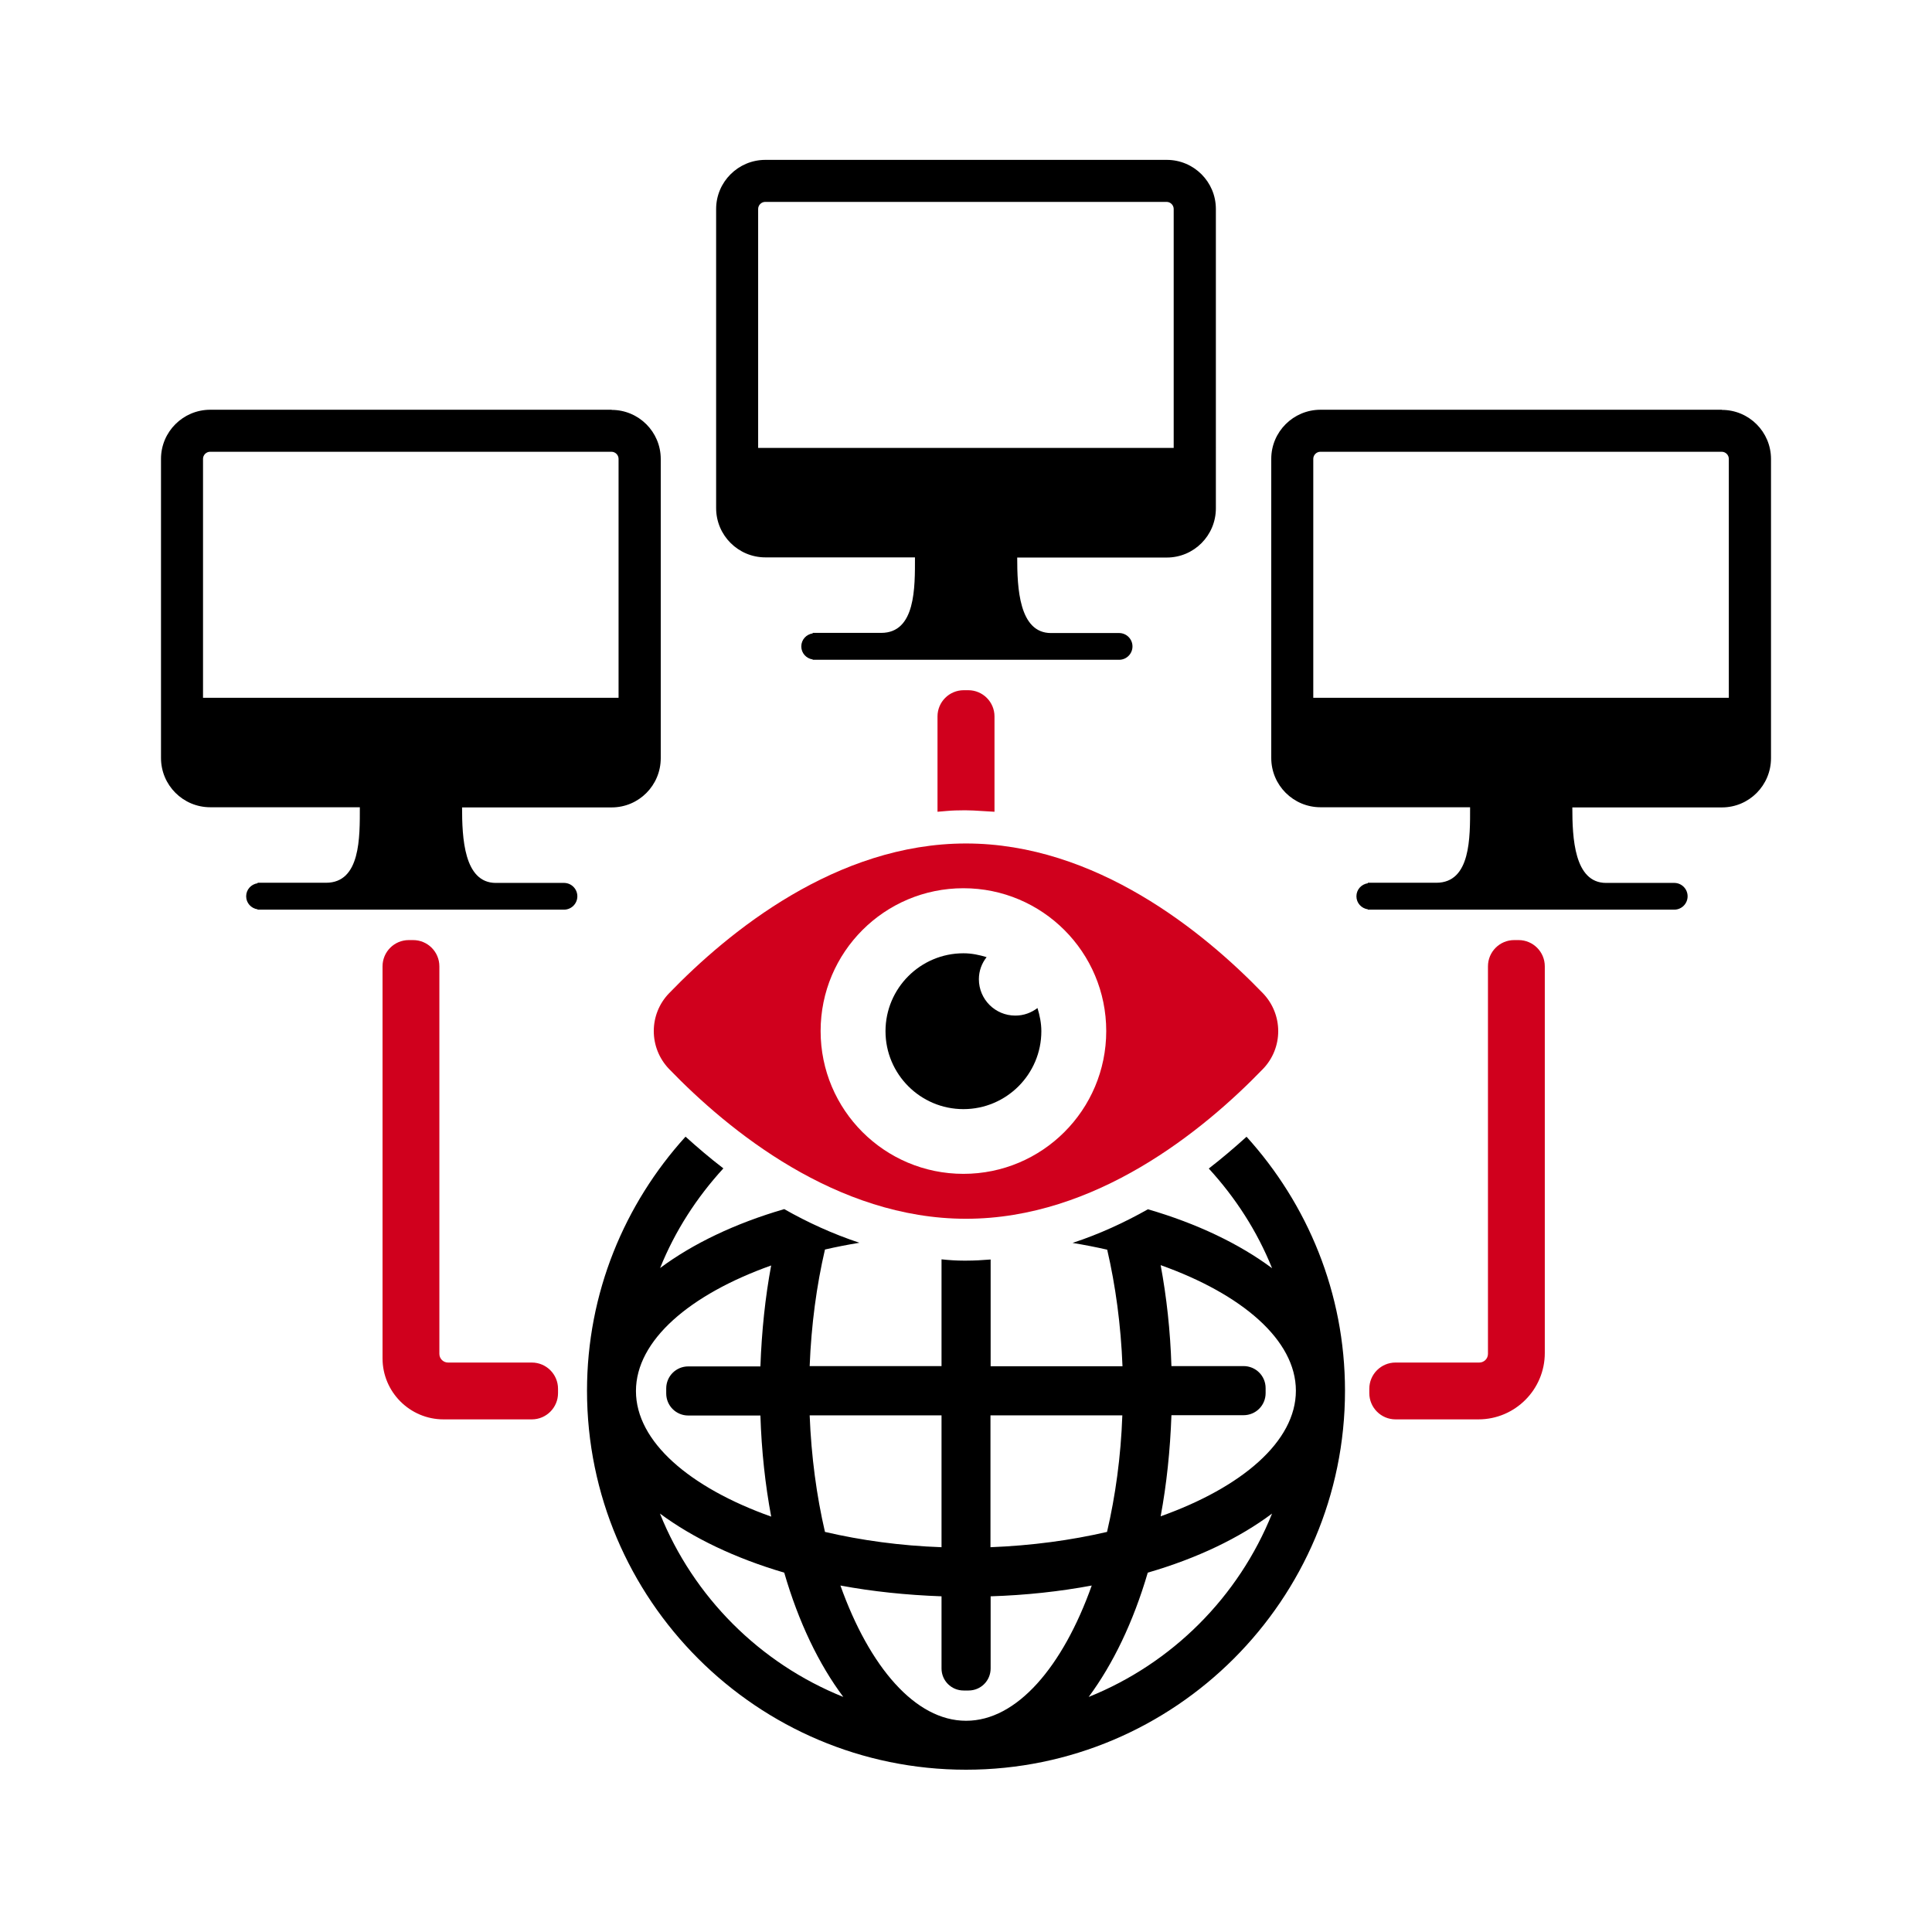 <?xml version="1.0" encoding="UTF-8"?><svg id="a" xmlns="http://www.w3.org/2000/svg" viewBox="0 0 120 120"><path d="M106.95,25.45h-24.93c-1.69,0-3.06,1.37-3.06,3.05v18.58c0,1.69,1.37,3.06,3.06,3.06h9.29c0,1.86.05,4.69-2.1,4.69h-4.25v.03c-.4.06-.71.39-.71.81s.31.75.71.81v.02h.1s.01,0,.02,0,.01,0,.02,0h18.87s.01,0,.02,0,.01,0,.02,0h0c.45-.01.81-.38.81-.83s-.36-.82-.81-.83h0s-4.25,0-4.25,0c-1.99,0-2.1-2.82-2.1-4.69h9.29c1.69,0,3.05-1.37,3.05-3.06v-18.58c0-1.69-1.37-3.05-3.05-3.05ZM107.39,43.34h-25.82v-14.84c0-.24.2-.44.44-.44h24.93c.24,0,.44.2.44.44v14.84Z"/><path d="M72.47,9.93h-24.93c-1.69,0-3.06,1.37-3.06,3.05v18.58c0,1.69,1.37,3.06,3.06,3.06h9.29c0,1.86.05,4.69-2.1,4.69h-4.25v.03c-.4.06-.71.39-.71.81s.31.75.71.81v.02h.1s.01,0,.02,0,.01,0,.02,0h18.87s.01,0,.02,0,.01,0,.02,0h0c.45-.01.81-.38.81-.83s-.36-.82-.81-.83h0s-4.25,0-4.25,0c-1.99,0-2.1-2.82-2.1-4.69h9.29c1.69,0,3.05-1.37,3.05-3.06V12.98c0-1.69-1.37-3.05-3.05-3.05ZM72.91,27.82h-25.82v-14.84c0-.24.2-.44.44-.44h24.93c.24,0,.44.2.44.44v14.84Z"/><path d="M77.42,70.61c-.72.65-1.5,1.32-2.34,1.97,1.65,1.8,3,3.88,3.93,6.19-2.03-1.51-4.65-2.77-7.71-3.66-1.45.82-3.01,1.54-4.68,2.09.73.12,1.45.26,2.15.42.52,2.24.85,4.68.95,7.24h-8.19v-6.63c-.5.04-1.01.07-1.52.07h-.15c-.45,0-.91-.03-1.38-.08v6.63h-8.19c.1-2.56.43-5.01.95-7.24.69-.16,1.41-.3,2.14-.42-1.66-.55-3.23-1.27-4.67-2.09-3.06.89-5.68,2.15-7.71,3.66.93-2.31,2.28-4.39,3.93-6.19-.85-.65-1.63-1.32-2.35-1.97-3.79,4.18-6.12,9.71-6.12,15.78,0,12.98,10.56,23.54,23.54,23.54s23.54-10.56,23.54-23.54c0-6.07-2.33-11.6-6.12-15.78ZM72.76,84.86c-.07-2.2-.3-4.3-.67-6.28,5.05,1.8,8.4,4.65,8.4,7.8s-3.35,6-8.4,7.8c.37-1.98.59-4.08.67-6.28h4.48c.76,0,1.37-.61,1.37-1.37v-.31c0-.76-.61-1.37-1.37-1.37h-4.48ZM61.52,87.91h8.19c-.09,2.56-.43,5.01-.95,7.24-2.24.52-4.68.85-7.24.95v-8.19ZM58.48,87.91v8.19c-2.56-.09-5.01-.43-7.24-.95-.52-2.24-.85-4.68-.95-7.24h8.19ZM47.9,78.59c-.37,1.98-.59,4.08-.67,6.28h-4.48c-.76,0-1.37.61-1.37,1.37v.31c0,.76.61,1.37,1.37,1.37h4.48c.07,2.2.3,4.3.67,6.28-5.05-1.8-8.4-4.65-8.4-7.8s3.35-6,8.4-7.8ZM40.99,94.01c2.04,1.51,4.66,2.77,7.72,3.67.89,3.07,2.15,5.69,3.67,7.72-5.18-2.08-9.31-6.21-11.39-11.39ZM60,106.88c-3.15,0-6-3.35-7.8-8.4,1.98.37,4.08.59,6.28.67v4.48c0,.76.61,1.37,1.37,1.37h.31c.76,0,1.37-.61,1.37-1.37v-4.48c2.2-.07,4.3-.3,6.28-.67-1.8,5.05-4.65,8.4-7.8,8.4ZM67.62,105.4c1.51-2.04,2.77-4.65,3.67-7.72,3.07-.89,5.69-2.15,7.72-3.67-2.08,5.18-6.21,9.31-11.39,11.39Z"/><path d="M33.03,84.63h-5.2c-.3,0-.54-.24-.54-.54v-24.07c0-.9-.73-1.63-1.63-1.63h-.27c-.9,0-1.63.73-1.63,1.63v24.35c0,2.09,1.7,3.79,3.79,3.79h5.48c.9,0,1.63-.73,1.63-1.63v-.27c0-.9-.73-1.63-1.63-1.63Z" style="fill:#d0001d;"/><path d="M94.32,58.39h-.27c-.9,0-1.63.73-1.63,1.63v24.07c0,.3-.24.54-.54.54h-5.2c-.9,0-1.63.73-1.63,1.63v.27c0,.9.73,1.63,1.63,1.63h5.15c2.27,0,4.12-1.85,4.12-4.12v-24.02c0-.9-.73-1.63-1.63-1.63Z" style="fill:#d0001d;"/><path d="M60.13,42.87h-.27c-.9,0-1.63.73-1.63,1.63v5.92l.59-.05c.33-.03.68-.04,1.03-.04h.15c.31,0,.62.02.93.04l.84.05v-5.92c0-.9-.73-1.63-1.63-1.63Z" style="fill:#d0001d;"/><path d="M60,52.39c-8.05,0-14.75,5.48-18.44,9.3-1.27,1.31-1.27,3.39,0,4.71,3.69,3.82,10.39,9.3,18.44,9.3s14.75-5.48,18.44-9.3c1.27-1.31,1.27-3.39,0-4.71-3.69-3.82-10.39-9.3-18.44-9.3ZM59.84,72.91c-4.9,0-8.87-3.97-8.87-8.87s3.97-8.87,8.87-8.87,8.87,3.97,8.87,8.87-3.97,8.87-8.87,8.87Z" style="fill:#d0001d;"/><path d="M63.06,63.08c-1.25,0-2.26-1.01-2.26-2.26,0-.52.18-.99.48-1.37-.46-.14-.93-.24-1.44-.24-2.67,0-4.84,2.17-4.84,4.84s2.17,4.84,4.84,4.84,4.84-2.17,4.84-4.84c0-.5-.1-.98-.24-1.44-.38.29-.85.47-1.37.47Z"/><path d="M37.99,25.45H13.06c-1.69,0-3.06,1.37-3.06,3.05v18.58c0,1.69,1.37,3.06,3.06,3.06h9.29c0,1.86.05,4.69-2.1,4.69h-4.25v.03c-.4.06-.71.39-.71.81s.31.75.71.81v.02h.1s.01,0,.02,0,.01,0,.02,0h18.87s.01,0,.02,0,.01,0,.02,0h0c.45-.01.81-.38.81-.83s-.36-.82-.81-.83h0s-4.25,0-4.25,0c-1.99,0-2.1-2.82-2.1-4.69h9.29c1.69,0,3.05-1.37,3.05-3.06v-18.58c0-1.69-1.37-3.05-3.05-3.05ZM38.43,43.34H12.61v-14.84c0-.24.2-.44.44-.44h24.93c.24,0,.44.2.44.44v14.84Z"/></svg>
